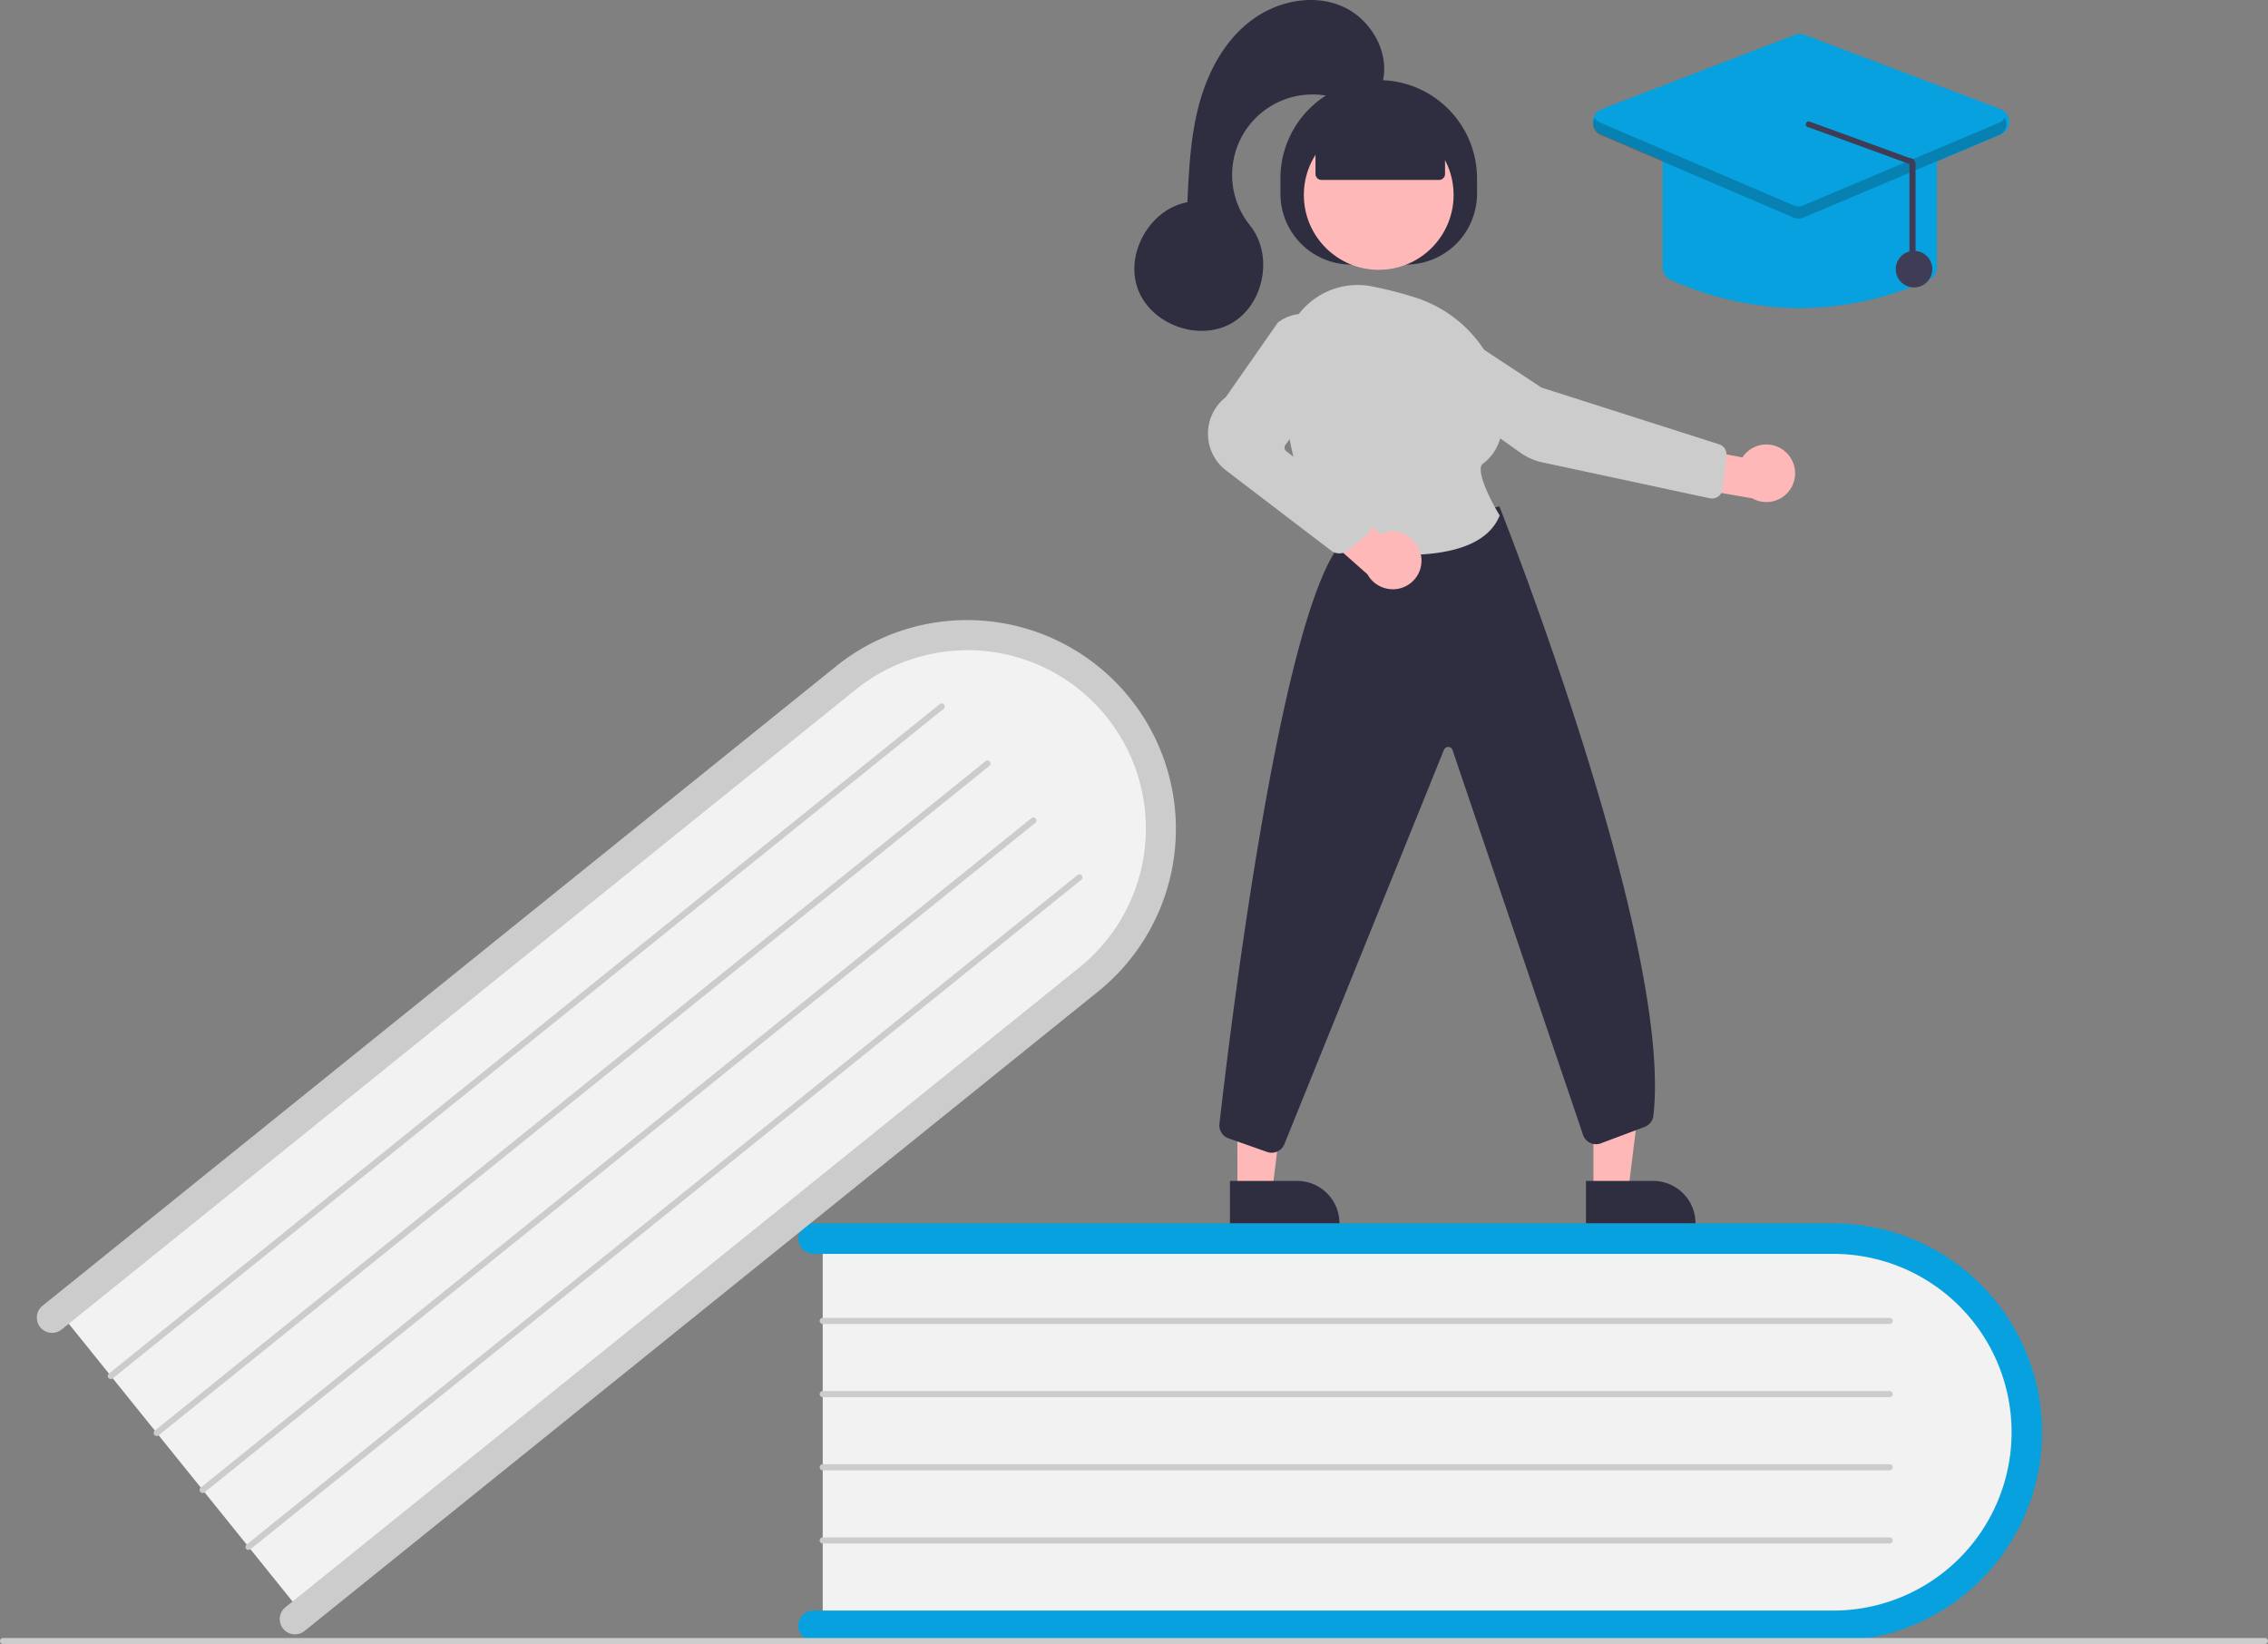 <?xml version="1.0" encoding="UTF-8" standalone="no"?>
<svg
   data-name="Layer 1"
   width="744"
   height="539.286"
   viewBox="0 0 744 539.286"
   version="1.1"
   id="svg29"
   sodipodi:docname="undraw_education_f8ru (1).svg"
   inkscape:version="1.3.2 (091e20e, 2023-11-25, custom)"
   xmlns:inkscape="http://www.inkscape.org/namespaces/inkscape"
   xmlns:sodipodi="http://sodipodi.sourceforge.net/DTD/sodipodi-0.dtd"
   xmlns="http://www.w3.org/2000/svg"
   xmlns:svg="http://www.w3.org/2000/svg">
  <rect x="0" y="0" width="744" height="539.286" fill="#808080" stroke="none"/>
  <defs
     id="defs29" />
  <sodipodi:namedview
     id="namedview29"
     pagecolor="#ffffff"
     bordercolor="#000000"
     borderopacity="0.25"
     inkscape:showpageshadow="2"
     inkscape:pageopacity="0.0"
     inkscape:pagecheckerboard="0"
     inkscape:deskcolor="#d1d1d1"
     inkscape:zoom="1.5053763"
     inkscape:cx="372"
     inkscape:cy="269.36786"
     inkscape:window-width="1920"
     inkscape:window-height="1017"
     inkscape:window-x="-8"
     inkscape:window-y="-8"
     inkscape:window-maximized="1"
     inkscape:current-layer="svg29" />
  <path
     d="m 269.886,404.286 v 130 h 325.699 c 37.109,0 67.301,-29.16 67.301,-65 0,-35.84 -30.192,-65 -67.301,-65 z"
     fill="#f2f2f2"
     id="path1" />
  <path
     d="m 261.886,533.286 a 5.002,5.002 0 0 0 5,5 h 334.5 a 68.5,68.5 0 1 0 0,-137 h -334.5 a 5,5 0 0 0 0,10 h 334.5 a 58.5,58.5 0 1 1 0,117 h -334.5 a 5.002,5.002 0 0 0 -5,5 z"
     fill="#07a1df"
     id="path2" />
  <path
     d="m 269.886,434.286 h 350 a 1,1 0 1 0 0,-2 h -350 a 1,1 0 0 0 0,2 z"
     fill="#cccccc"
     id="path3" />
  <path
     d="m 269.886,458.286 h 350 a 1,1 0 1 0 0,-2 h -350 a 1,1 0 0 0 0,2 z"
     fill="#cccccc"
     id="path4" />
  <path
     d="m 269.886,482.286 h 350 a 1,1 0 1 0 0,-2 h -350 a 1,1 0 0 0 0,2 z"
     fill="#cccccc"
     id="path5" />
  <path
     d="m 269.886,506.286 h 350 a 1,1 0 1 0 0,-2 h -350 a 1,1 0 0 0 0,2 z"
     fill="#cccccc"
     id="path6" />
  <path
     d="M 18.168,428.757 99.733,529.985 353.348,325.635 c 28.896,-23.283 34.111,-64.932 11.624,-92.84 -22.487,-27.908 -64.292,-31.671 -93.189,-8.388 z"
     fill="#f2f2f2"
     id="path7" />
  <path
     d="m 92.876,534.226 a 5.002,5.002 0 0 0 7.031,0.756 L 360.375,325.11 A 68.5,68.5 0 0 0 274.419,218.431 L 13.95,428.303 a 5,5 0 1 0 6.274,7.787 L 280.693,226.218 a 58.5,58.5 0 1 1 73.408,91.106 L 93.633,527.195 a 5.002,5.002 0 0 0 -0.756,7.03 z"
     fill="#cccccc"
     id="path8" />
  <path
     d="M 36.991,452.117 309.529,232.52 a 1,1 0 1 0 -1.255,-1.557 L 35.736,450.56 a 1,1 0 1 0 1.255,1.557 z"
     fill="#cccccc"
     id="path9" />
  <path
     d="M 52.049,470.806 324.587,251.208 a 1,1 0 0 0 -1.255,-1.557 L 50.794,469.248 a 1,1 0 1 0 1.255,1.557 z"
     fill="#cccccc"
     id="path10" />
  <path
     d="M 67.107,489.494 339.645,269.897 a 1,1 0 0 0 -1.255,-1.557 L 65.852,487.937 a 1,1 0 1 0 1.255,1.557 z"
     fill="#cccccc"
     id="path11" />
  <path
     d="M 82.165,508.182 354.703,288.585 A 1,1 0 1 0 353.449,287.028 L 80.911,506.625 a 1,1 0 1 0 1.255,1.557 z"
     fill="#cccccc"
     id="path12" />
  <path
     d="m 1,539.286 h 742 a 1,1 0 0 0 0,-2 H 1 a 1,1 0 0 0 0,2 z"
     fill="#cccccc"
     id="path13" />
  <polygon
     points="326.649,390.621 321.212,346.525 338.085,346.527 338.081,390.622 "
     fill="#ffb8b8"
     id="polygon13"
     transform="matrix(-1,0,0,1,744,0)" />
  <path
     d="m 425.518,387.355 h -22.048 v 13.882 h 35.93 v 0 a 13.882,13.882 0 0 0 -13.882,-13.882 z"
     fill="#2f2e41"
     id="path14" />
  <polygon
     points="209.854,390.621 204.417,346.525 221.29,346.527 221.286,390.622 "
     fill="#ffb8b8"
     id="polygon14"
     transform="matrix(-1,0,0,1,744,0)" />
  <path
     d="m 542.312,387.355 h -22.048 v 13.882 h 35.93 v 0 a 13.882,13.882 0 0 0 -13.882,-13.882 z"
     fill="#2f2e41"
     id="path15" />
  <path
     d="m 484.529,63.533 v -5 a 32.25,32.25 0 0 0 -32.25,-32.25 h -6e-5 a 32.25,32.25 0 0 0 -32.25,32.25 v 5 a 23.25,23.25 0 0 0 23.25,23.25 h 18 a 23.25,23.25 0 0 0 23.25,-23.25 z"
     fill="#2f2e41"
     id="path16" />
  <circle
     cx="-452.279"
     cy="63.942"
     r="24.561"
     fill="#ffb8b8"
     id="circle16"
     transform="scale(-1,1)" />
  <path
     d="M 337.512,196.118"
     fill="#ffb8b8"
     id="path17" />
  <path
     d="m 585.875,148.356 a 9.377,9.377 0 0 0 -14.28,1.677 l -21.055,-3.983 -5.541,12.205 29.812,5.207 a 9.428,9.428 0 0 0 11.064,-15.106 z"
     fill="#ffb8b8"
     id="path18" />
  <path
     d="m 471.427,103.971 -0.275,0.417 34.526,22.744 58.258,18.603 a 3.508,3.508 0 0 1 2.412,3.738 l -1.271,10.947 a 3.501,3.501 0 0 1 -4.21,3.018 l -54.83,-11.753 a 19.806,19.806 0 0 1 -7.371,-3.245 L 459.878,120.844 a 10.02,10.02 0 0 1 -4.158,-8.947 9.975,9.975 0 0 1 15.433,-7.508 z"
     fill="#cccccc"
     id="path19" />
  <path
     d="m 417.147,378.109 a 4.518,4.518 0 0 0 4.138,-2.701 l 52.41,-129.501 a 1.5,1.5 0 0 1 2.809,0.158 l 42.758,126.074 a 4.501,4.501 0 0 0 5.882,2.891 l 14.338,-5.377 a 4.489,4.489 0 0 0 2.897,-3.705 c 6.45,-56.192 -49.8,-198.03 -50.369,-199.456 l -0.157,-0.395 -51.277,11.343 -0.107,0.116 c -20.458,22.318 -37.273,163.082 -40.437,191.074 a 4.479,4.479 0 0 0 2.971,4.747 l 12.656,4.476 a 4.457,4.457 0 0 0 1.488,0.256 z"
     fill="#2f2e41"
     id="path20" />
  <path
     d="m 461.327,182.006 c 12.424,0 26.274,-2.477 30.538,-12.701 l 0.098,-0.235 -0.133,-0.218 c -3.365,-5.521 -7.813,-14.94 -5.422,-16.709 4.709,-3.482 6.994,-9.21 6.792,-17.025 -0.44,-16.966 -12,-32.029 -28.766,-37.482 h -2.5e-4 a 127.642,127.642 0 0 0 -14.263,-3.672 24.281,24.281 0 0 0 -20.133,4.972 24.526,24.526 0 0 0 -9.096,18.871 c -0.176,18.131 2.615,43.383 16.912,60.72 a 4.448,4.448 0 0 0 2.633,1.531 122.223,122.223 0 0 0 20.84,1.948 z"
     fill="#cccccc"
     id="path21" />
  <path
     d="m 465.949,181.327 a 9.556,9.556 0 0 0 -11.678,-6.664 9.407,9.407 0 0 0 -1.448,0.536 l -15.987,-14.549 -11.118,7.49 22.862,20.231 a 9.539,9.539 0 0 0 10.813,4.587 9.394,9.394 0 0 0 6.556,-11.631 z"
     fill="#ffb8b8"
     id="path22" />
  <path
     d="m 439.368,181.512 a 4.488,4.488 0 0 0 2.845,-1.015 l 6.304,-5.152 a 4.5,4.5 0 0 0 -0.109,-7.055 l -26.442,-20.28 a 1.503,1.503 0 0 1 -0.283,-2.095 l 16.32,-21.576 a 13.285,13.285 0 0 0 -0.887,-17.114 v 0 a 13.248,13.248 0 0 0 -17.888,-1.431 l -0.103,0.109 -17.042,24.402 a 15.193,15.193 0 0 0 0.36,24.186 l 34.246,26.139 a 4.507,4.507 0 0 0 2.679,0.882 z"
     fill="#cccccc"
     id="path23" />
  <path
     d="M 474.035,57.033 V 44.847 l -21.756,-9.5 -20.744,9.5 v 12.186 a 2,2 0 0 0 2,2 h 38.5 a 2,2 0 0 0 2,-2 z"
     fill="#2f2e41"
     id="path24" />
  <path
     d="M 453.278,27.9 C 456.477,17.661 449.759,5.927 439.827,1.875 429.896,-2.178 418.014,0.655 409.633,7.351 c -8.38,6.696 -13.58,16.724 -16.335,27.091 -2.755,10.367 -3.278,21.177 -3.787,31.891 -12.202,2.241 -20.503,16.714 -16.276,28.378 4.227,11.664 19.873,17.459 30.678,11.362 10.805,-6.096 13.935,-22.485 6.136,-32.134 a 26.374,26.374 0 0 1 30.688,-40.91 c 6.014,2.515 13.56,-4.019 12.539,-5.131 z"
     fill="#2f2e41"
     id="path25" />
  <path
     d="m 590.386,101.083 a 104.449,104.449 0 0 0 42.348,-9.275 4.473,4.473 0 0 0 2.652,-4.104 V 51.286 a 4.505,4.505 0 0 0 -4.5,-4.5 h -81 a 4.505,4.505 0 0 0 -4.5,4.5 v 36.418 a 4.473,4.473 0 0 0 2.652,4.104 v 0 a 104.449,104.449 0 0 0 42.348,9.275 z"
     fill="#07a1df"
     id="path26" />
  <path
     d="m 590.397,71.58 a 4.505,4.505 0 0 0 1.749,-0.352 L 656.378,44.129 a 4.5,4.5 0 0 0 -0.153,-8.353 L 591.992,11.408 a 4.484,4.484 0 0 0 -3.211,0.007 l -63.372,24.368 a 4.5,4.5 0 0 0 -0.154,8.338 L 588.627,71.22 a 4.507,4.507 0 0 0 1.77,0.36 z"
     fill="#07a1df"
     id="path27" />
  <circle
     cx="-627.886"
     cy="88.286"
     r="6"
     fill="#3f3d56"
     id="circle27"
     transform="scale(-1,1)" />
  <path
     d="m 525.035,40.274 63.373,27.099 a 4,4 0 0 0 3.127,0.008 l 64.232,-27.099 a 3.925,3.925 0 0 0 1.913,-1.681 3.997,3.997 0 0 1 -1.913,5.681 l -64.232,27.099 a 4,4 0 0 1 -3.127,-0.008 L 525.035,44.274 a 3.997,3.997 0 0 1 -1.895,-5.673 3.927,3.927 0 0 0 1.895,1.673 z"
     opacity="0.2"
     id="path28" />
  <path
     d="m 627.382,88.262 a 1,1 0 0 1 -1,-1 V 53.801 l -32.981,-12.015 a 1,1 0 0 1 -0.03,-2 l 32.981,12.015 a 1.962,1.962 0 0 1 1.433,0.575 1.986,1.986 0 0 1 0.596,1.425 v 33.461 a 1,1 0 0 1 -1,1 z"
     fill="#3f3d56"
     id="path29" />
</svg>
